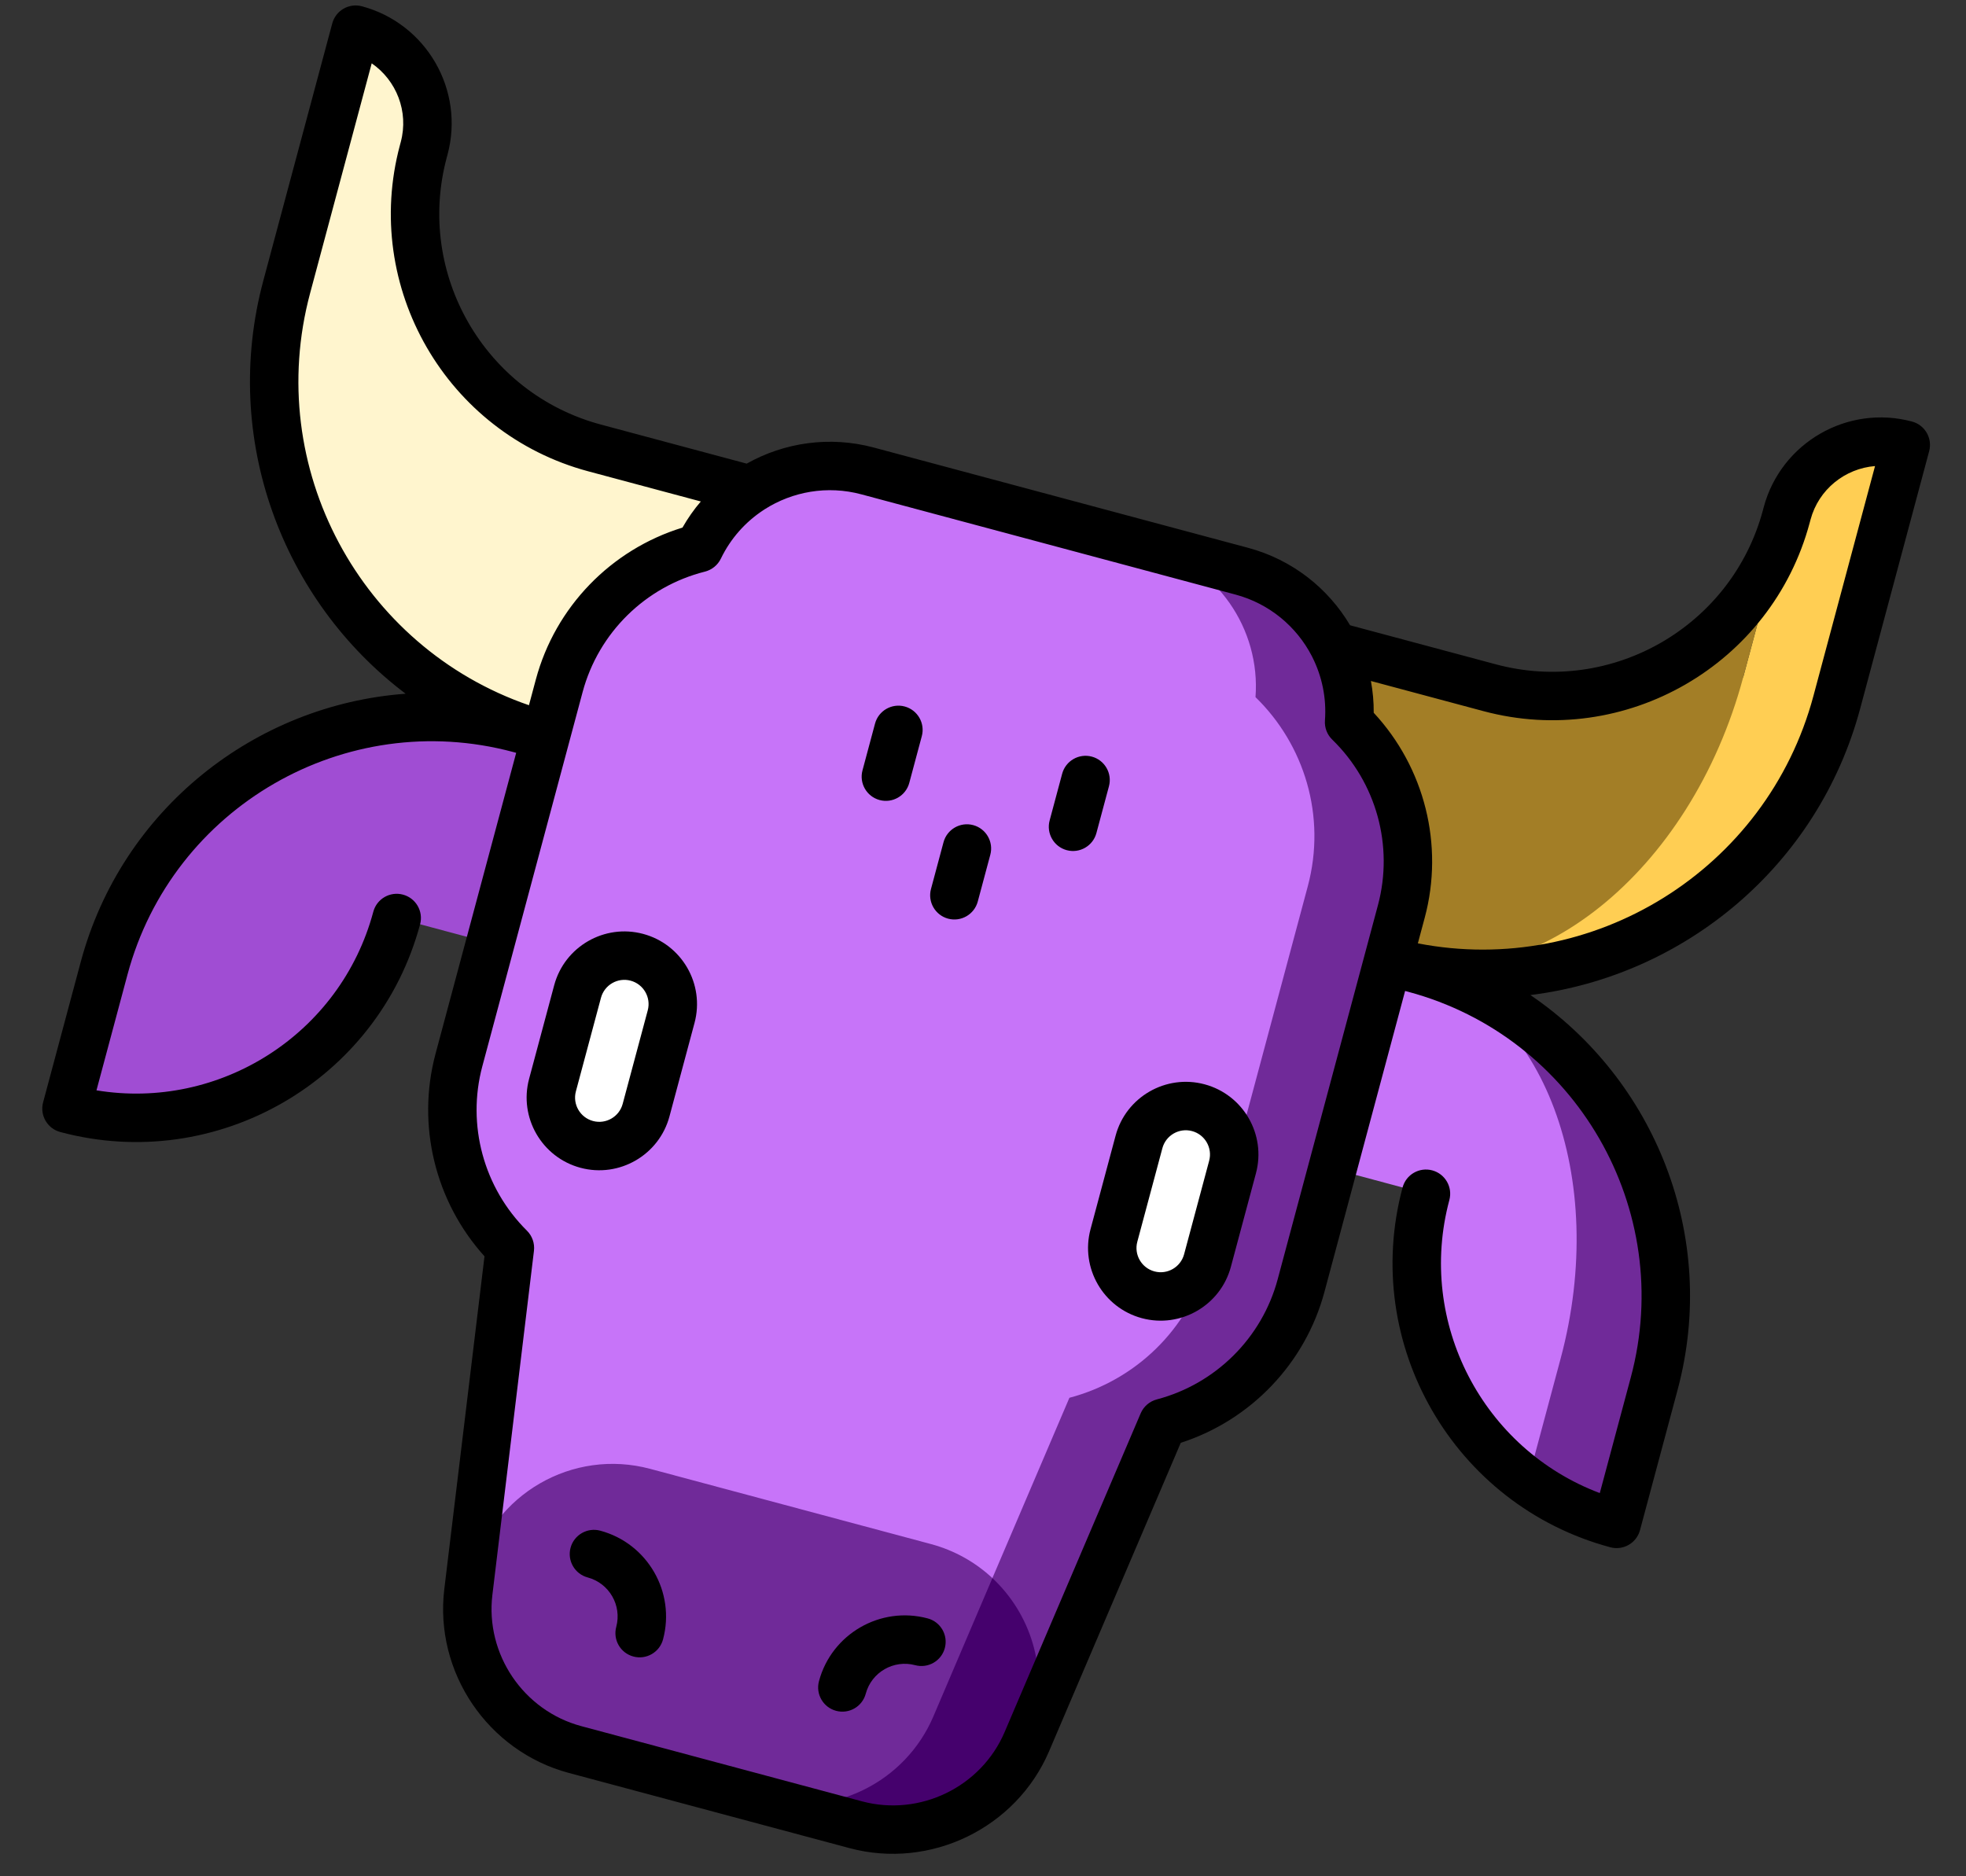 <?xml version="1.0" encoding="UTF-8"?>
<svg width="44px" height="42px" viewBox="0 0 44 42" version="1.1" xmlns="http://www.w3.org/2000/svg" xmlns:xlink="http://www.w3.org/1999/xlink">
    <rect x="0" y="0" width="44" height="42" fill="#333333" stroke="none"/>
    <!-- Generator: Sketch 54.1 (76490) - https://sketchapp.com -->
    <title>005-bull</title>
    <desc>Created with Sketch.</desc>
    <g id="Page-1" stroke="none" stroke-width="1" fill="none" fill-rule="evenodd">
        <g id="Artboard" transform="translate(-325, -256)" fill-rule="nonzero">
            <g id="005-bull" transform="translate(345.658, 278.658) rotate(15) translate(-345.658, -278.658) translate(327.158, 260.158)">
                <path d="M8.13,8.202 C5.137,8.202 2.71,5.776 2.71,2.782 L2.71,2.71 C2.71,1.513 1.739,0.542 0.542,0.542 L0.542,6.504 C0.542,11.034 4.214,14.706 8.744,14.706 L18.5,14.706 L18.5,8.202 L8.13,8.202 Z" id="Path" fill="#FFF5CE"></path>
                <path d="M34.29,2.71 L34.29,6.504 L28.256,14.706 C32.786,14.706 36.458,11.034 36.458,6.504 L36.458,0.542 C35.261,0.542 34.29,1.513 34.29,2.71 Z" id="Path" fill="#FFCE53"></path>
                <path d="M34.29,6.504 L34.29,2.782 C34.29,5.776 31.863,8.202 28.87,8.202 L18.5,8.202 L18.5,14.706 L28.256,14.706 C31.588,14.706 34.29,11.034 34.29,6.504 Z" id="Path" fill="#A37E26"></path>
                <path d="M28.87,14.706 L34.29,25.143 C34.963,25.402 35.694,25.546 36.458,25.546 L36.458,22.294 C36.458,18.103 33.061,14.706 28.87,14.706 Z" id="Path" fill="#702A99"></path>
                <path d="M28.87,14.706 L18.5,14.706 L18.5,19.512 L30.424,19.512 C30.424,22.08 32.029,24.272 34.29,25.143 L34.29,22.294 C34.29,18.103 31.863,14.706 28.87,14.706 Z" id="Path" fill="#C774F9"></path>
                <path d="M8.13,14.706 C3.939,14.706 0.542,18.103 0.542,22.294 L0.542,25.546 C3.875,25.546 6.576,22.844 6.576,19.512 L18.5,19.512 L18.5,14.706 L8.13,14.706 Z" id="Path" fill="#A04DD3"></path>
                <path d="M26.03,9.762 C25.746,8.257 24.424,7.118 22.836,7.118 L20.668,7.118 L20.668,33.435 L25.004,33.435 L26.066,25.989 C27.374,25.242 28.256,23.835 28.256,22.222 L28.256,13.55 C28.256,11.921 27.358,10.504 26.03,9.762 Z" id="Path" fill="#702A99"></path>
                <path d="M23.862,9.762 C23.578,8.257 22.256,7.118 20.668,7.118 L14.164,7.118 C12.576,7.118 11.254,8.257 10.97,9.762 C9.642,10.504 8.744,11.921 8.744,13.55 L8.744,22.222 C8.744,23.835 9.626,25.242 10.934,25.989 L11.996,33.435 L23.278,30.334 L23.898,25.989 C25.206,25.242 26.088,23.835 26.088,22.222 L26.088,13.55 C26.088,11.921 25.19,10.504 23.862,9.762 Z" id="Path" fill="#C774F9"></path>
                <path d="M23.278,30.334 L19.584,36.458 L21.752,36.458 C23.391,36.458 24.746,35.246 24.971,33.669 L25.004,33.435 L25.004,33.206 C25.004,31.962 24.305,30.881 23.278,30.334 Z" id="Path" fill="#45016D"></path>
                <path d="M15.248,36.458 L19.584,36.458 C21.223,36.458 22.578,35.246 22.803,33.669 C22.868,33.213 22.916,32.871 22.949,32.643 C23.022,32.13 23.132,31.361 23.278,30.334 C22.823,30.092 22.304,29.954 21.752,29.954 L15.248,29.954 C13.452,29.954 11.996,31.41 11.996,33.206 L11.996,33.435 L12.029,33.669 C12.254,35.246 13.609,36.458 15.248,36.458 Z" id="Path" fill="#702A99"></path>
                <g id="Group" transform="translate(10.912, 18.934)" fill="#FFFFFF">
                    <path d="M14.092,0.036 C13.493,0.036 13.008,0.521 13.008,1.12 L13.008,3.288 C13.008,3.887 13.493,4.372 14.092,4.372 C14.69,4.372 15.176,3.887 15.176,3.288 L15.176,1.12 C15.176,0.521 14.69,0.036 14.092,0.036 Z" id="Path"></path>
                    <path d="M1.084,0.036 C0.485,0.036 0,0.521 0,1.12 L0,3.288 C0,3.887 0.485,4.372 1.084,4.372 C1.683,4.372 2.168,3.887 2.168,3.288 L2.168,1.12 C2.168,0.521 1.683,0.036 1.084,0.036 Z" id="Path"></path>
                </g>
                <path d="M37,6.504 L37,0.542 C37,0.243 36.757,0 36.458,0 C34.964,0 33.748,1.216 33.748,2.71 L33.748,2.782 C33.748,5.472 31.56,7.66 28.87,7.66 L25.49,7.66 C24.8,6.985 23.858,6.576 22.836,6.576 L14.164,6.576 C13.142,6.576 12.2,6.985 11.51,7.66 L8.13,7.66 C5.44,7.66 3.252,5.472 3.252,2.782 L3.252,2.71 C3.252,1.216 2.036,0 0.542,0 C0.243,0 0,0.243 0,0.542 L0,6.504 C0,10.168 2.266,13.313 5.47,14.611 C2.289,15.716 0,18.742 0,22.294 L0,25.546 C0,25.845 0.243,26.088 0.542,26.088 C4.168,26.088 7.118,23.138 7.118,19.512 C7.118,19.212 6.875,18.97 6.576,18.97 C6.277,18.97 6.034,19.212 6.034,19.512 C6.034,22.357 3.859,24.704 1.084,24.977 L1.084,22.294 C1.084,18.409 4.245,15.248 8.13,15.248 L8.202,15.248 L8.202,22.222 C8.202,23.878 9.051,25.423 10.434,26.318 L11.493,33.746 C11.757,35.601 13.372,37 15.248,37 L21.752,37 C23.628,37 25.243,35.601 25.507,33.746 L26.566,26.318 C27.949,25.423 28.798,23.878 28.798,22.222 L28.798,15.248 L28.87,15.248 C32.755,15.248 35.916,18.409 35.916,22.294 L35.916,24.977 C33.141,24.704 30.966,22.357 30.966,19.512 C30.966,19.212 30.723,18.97 30.424,18.97 C30.125,18.97 29.882,19.212 29.882,19.512 C29.882,23.138 32.832,26.088 36.458,26.088 C36.757,26.088 37,25.845 37,25.546 L37,22.294 C37,18.742 34.711,15.716 31.53,14.611 C34.734,13.313 37,10.168 37,6.504 Z M1.084,6.504 L1.084,1.177 C1.715,1.401 2.168,2.003 2.168,2.71 L2.168,2.782 C2.168,6.07 4.842,8.744 8.13,8.744 L10.737,8.744 C10.635,8.957 10.553,9.181 10.492,9.415 C9.074,10.305 8.202,11.867 8.202,13.55 L8.202,14.145 C4.23,13.866 1.084,10.546 1.084,6.504 Z M27.714,22.222 C27.714,23.58 26.979,24.843 25.797,25.518 C25.652,25.601 25.553,25.746 25.529,25.912 L24.434,33.593 C24.245,34.917 23.092,35.916 21.752,35.916 L15.248,35.916 C13.908,35.916 12.755,34.917 12.566,33.593 L11.471,25.912 C11.447,25.747 11.348,25.601 11.203,25.518 C10.02,24.843 9.286,23.58 9.286,22.222 L9.286,13.55 C9.286,12.176 10.032,10.906 11.234,10.236 C11.374,10.157 11.472,10.021 11.502,9.863 C11.596,9.368 11.822,8.926 12.139,8.57 C12.147,8.562 12.154,8.554 12.161,8.545 C12.661,7.998 13.379,7.66 14.164,7.66 L22.836,7.66 C23.621,7.66 24.339,7.998 24.839,8.545 C24.846,8.554 24.853,8.562 24.861,8.57 C25.178,8.926 25.404,9.368 25.498,9.863 C25.528,10.021 25.626,10.157 25.766,10.235 C26.968,10.906 27.714,12.176 27.714,13.55 L27.714,22.222 L27.714,22.222 Z M28.798,14.145 L28.798,13.55 C28.798,11.867 27.926,10.305 26.508,9.415 C26.447,9.181 26.365,8.957 26.263,8.744 L28.87,8.744 C32.158,8.744 34.832,6.07 34.832,2.782 L34.832,2.71 C34.832,2.003 35.285,1.401 35.916,1.177 L35.916,6.504 C35.916,10.546 32.77,13.866 28.798,14.145 Z" id="Shape" fill="#000000"></path>
                <path d="M14.525,31.58 C14.226,31.58 13.983,31.823 13.983,32.122 C13.983,32.421 14.226,32.664 14.525,32.664 C15.024,32.664 15.429,33.069 15.429,33.567 C15.429,33.867 15.671,34.109 15.971,34.109 C16.27,34.109 16.513,33.867 16.513,33.567 C16.513,32.472 15.621,31.58 14.525,31.58 Z" id="Path" fill="#000000"></path>
                <path d="M22.113,31.58 C21.017,31.58 20.126,32.472 20.126,33.567 C20.126,33.867 20.369,34.109 20.668,34.109 C20.967,34.109 21.21,33.867 21.21,33.567 C21.21,33.069 21.615,32.664 22.113,32.664 C22.413,32.664 22.655,32.421 22.655,32.122 C22.655,31.823 22.413,31.58 22.113,31.58 Z" id="Path" fill="#000000"></path>
                <path d="M18.5,14.164 C18.201,14.164 17.958,14.407 17.958,14.706 L17.958,15.79 C17.958,16.089 18.201,16.332 18.5,16.332 C18.799,16.332 19.042,16.089 19.042,15.79 L19.042,14.706 C19.042,14.407 18.799,14.164 18.5,14.164 Z" id="Path" fill="#000000"></path>
                <path d="M16.332,11.996 C16.033,11.996 15.79,12.239 15.79,12.538 L15.79,13.622 C15.79,13.921 16.033,14.164 16.332,14.164 C16.631,14.164 16.874,13.921 16.874,13.622 L16.874,12.538 C16.874,12.239 16.631,11.996 16.332,11.996 Z" id="Path" fill="#000000"></path>
                <path d="M20.668,14.164 C20.967,14.164 21.21,13.921 21.21,13.622 L21.21,12.538 C21.21,12.239 20.967,11.996 20.668,11.996 C20.369,11.996 20.126,12.239 20.126,12.538 L20.126,13.622 C20.126,13.921 20.369,14.164 20.668,14.164 Z" id="Path" fill="#000000"></path>
                <path d="M25.004,18.428 C24.107,18.428 23.378,19.157 23.378,20.054 L23.378,22.222 C23.378,23.118 24.107,23.848 25.004,23.848 C25.901,23.848 26.63,23.118 26.63,22.222 L26.63,20.054 C26.63,19.157 25.901,18.428 25.004,18.428 Z M25.546,22.222 C25.546,22.521 25.303,22.764 25.004,22.764 C24.705,22.764 24.462,22.521 24.462,22.222 L24.462,20.054 C24.462,19.755 24.705,19.512 25.004,19.512 C25.303,19.512 25.546,19.755 25.546,20.054 L25.546,22.222 Z" id="Shape" fill="#000000"></path>
                <path d="M11.996,18.428 C11.099,18.428 10.37,19.157 10.37,20.054 L10.37,22.222 C10.37,23.118 11.099,23.848 11.996,23.848 C12.893,23.848 13.622,23.118 13.622,22.222 L13.622,20.054 C13.622,19.157 12.893,18.428 11.996,18.428 Z M12.538,22.222 C12.538,22.521 12.295,22.764 11.996,22.764 C11.697,22.764 11.454,22.521 11.454,22.222 L11.454,20.054 C11.454,19.755 11.697,19.512 11.996,19.512 C12.295,19.512 12.538,19.755 12.538,20.054 L12.538,22.222 Z" id="Shape" fill="#000000"></path>
            </g>
        </g>
    </g>
</svg>